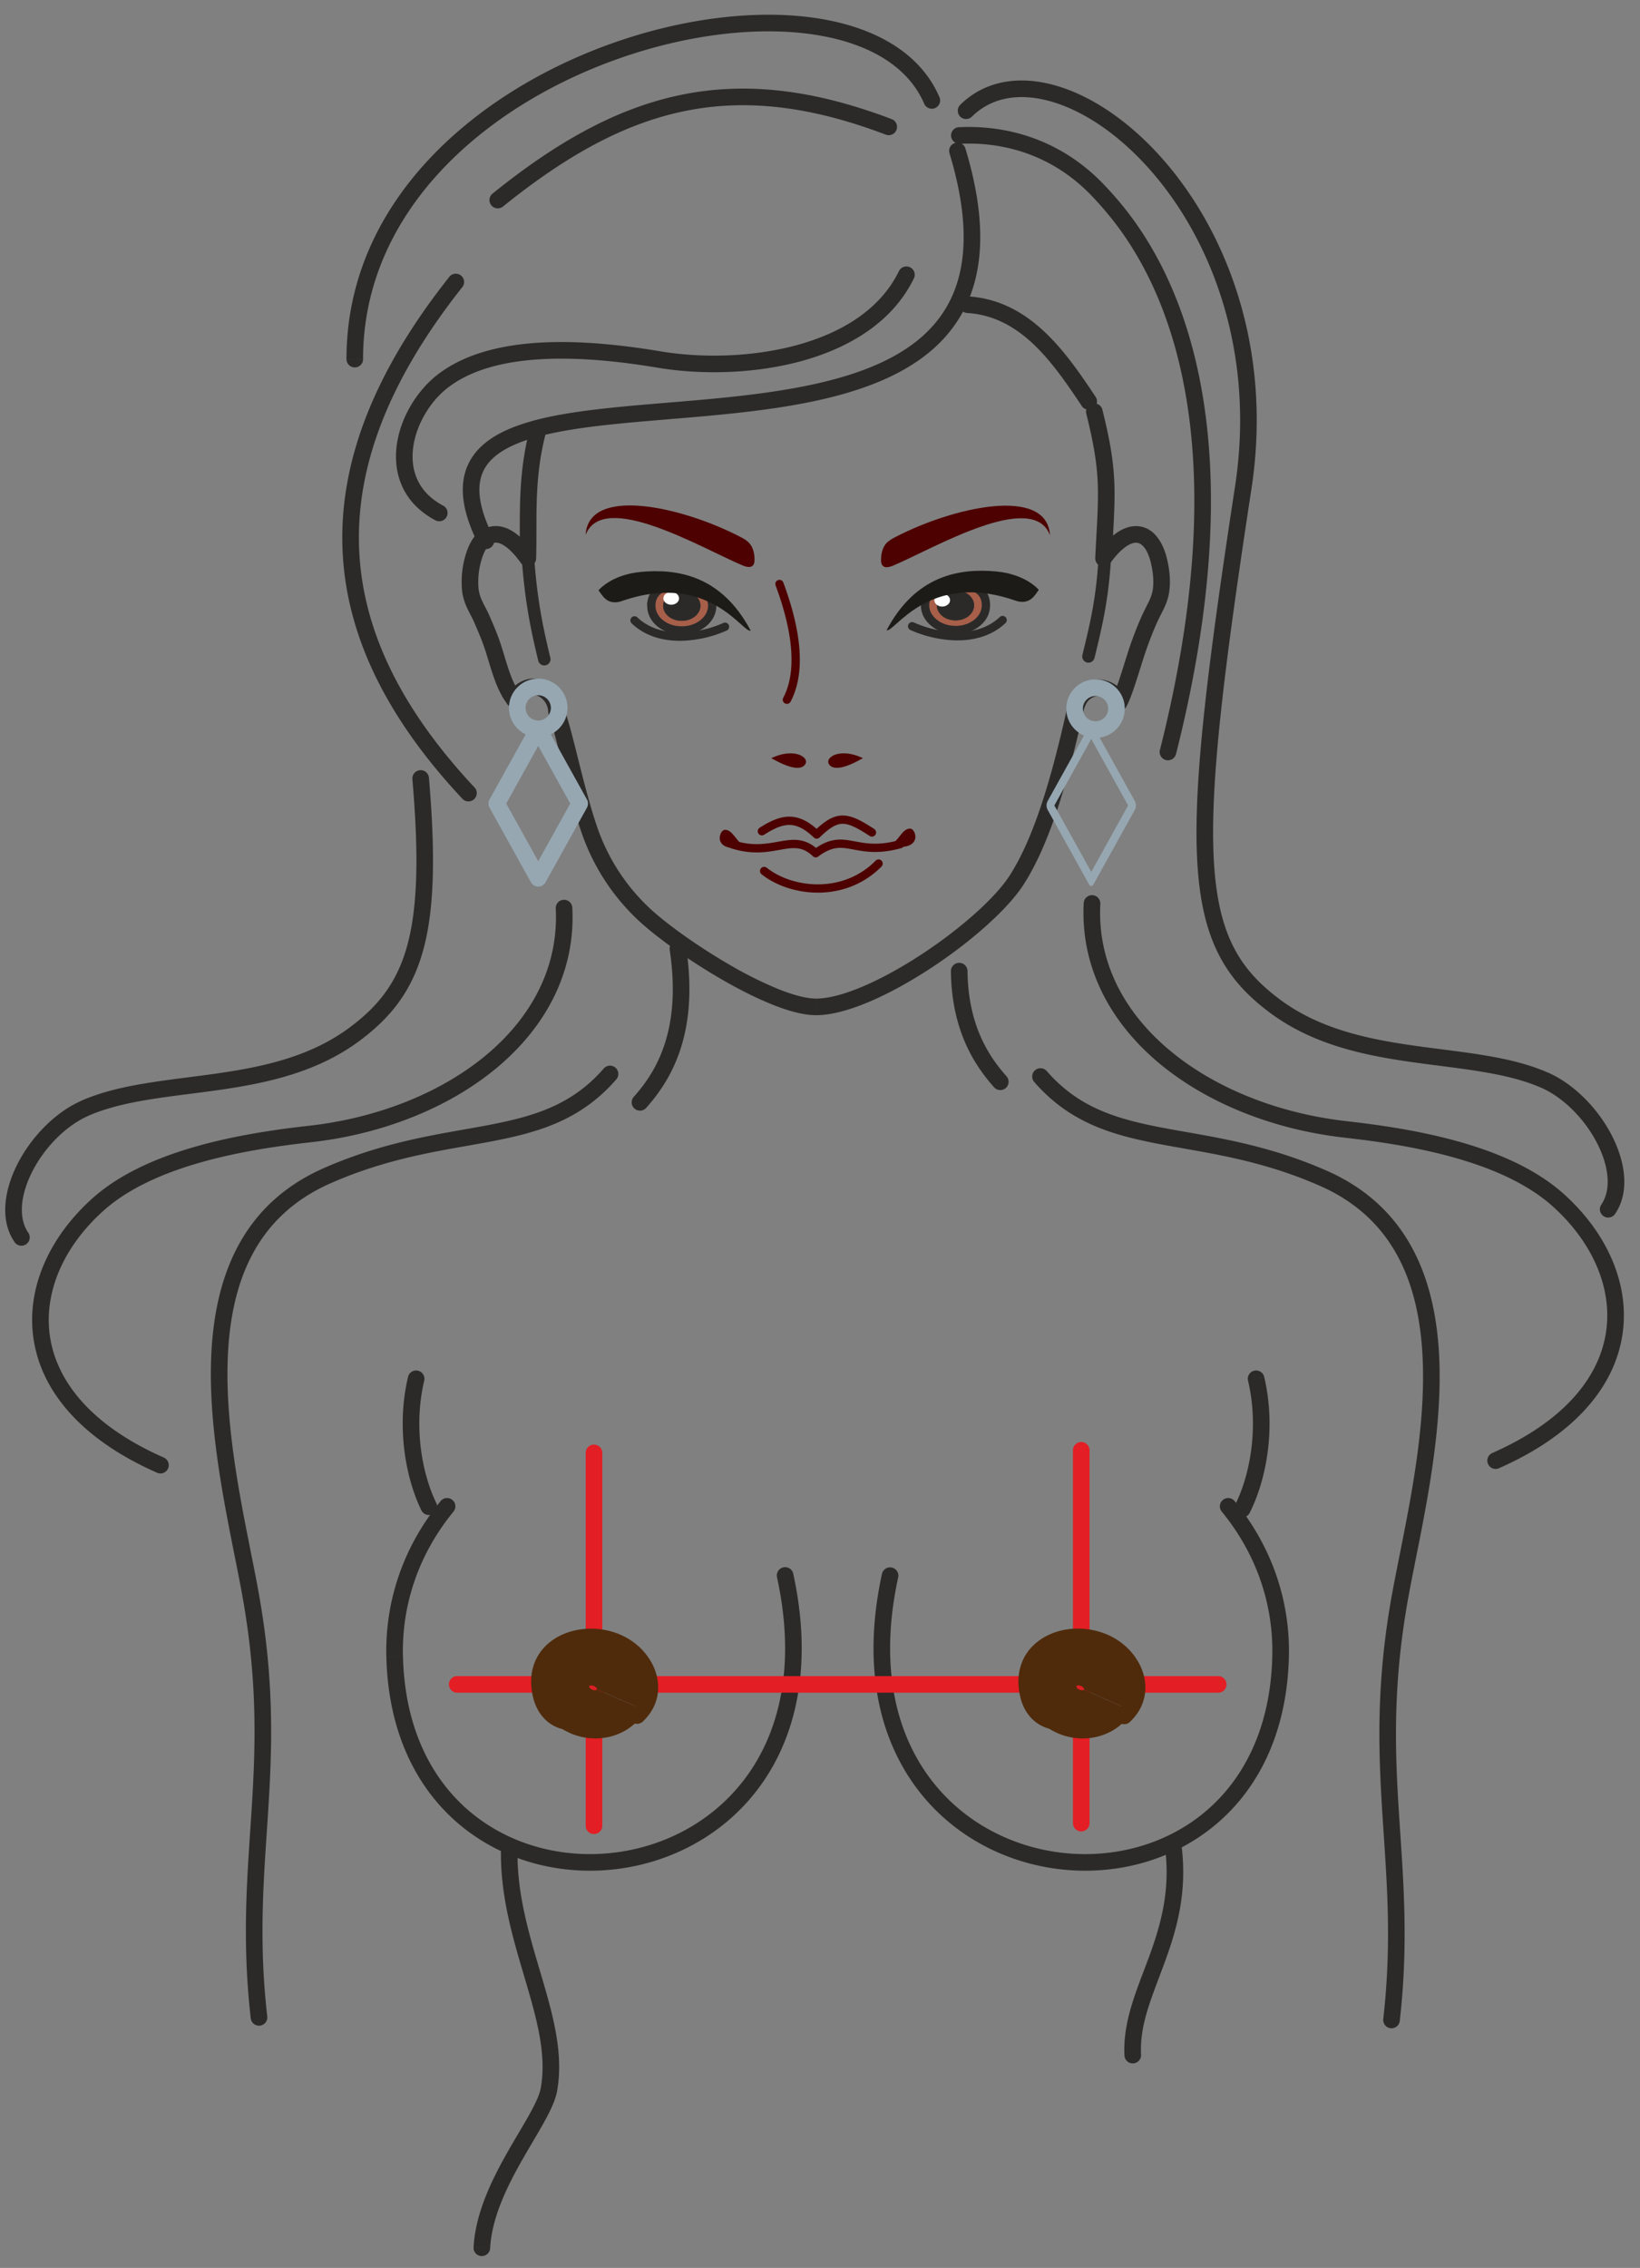 <svg width="68" height="94" xmlns="http://www.w3.org/2000/svg" xmlns:xlink="http://www.w3.org/1999/xlink"><rect width="100%" height="100%" fill="#808080" stroke="none"/><use xlink:href="#path0_stroke" transform="translate(9.087 44.513)" fill="#2B2A29"/><use xlink:href="#path1_stroke" transform="translate(43.143 44.62)" fill="#2B2A29"/><use xlink:href="#path2_stroke" transform="translate(17.042 57.148)" fill="#2B2A29"/><use xlink:href="#path3_stroke" transform="translate(36.563 62.434)" fill="#2B2A29"/><use xlink:href="#path4_stroke" transform="translate(51.508 57.148)" fill="#2B2A29"/><use xlink:href="#path5_stroke" transform="translate(19.979 76.565)" fill="#2B2A29"/><use xlink:href="#path6_stroke" transform="translate(46.962 76.45)" fill="#2B2A29"/><use xlink:href="#path7_stroke" transform="translate(16.361 62.434)" fill="#2B2A29"/><use xlink:href="#path8_stroke" transform="translate(24.629 60.22)" fill="#E31E24"/><use xlink:href="#path9_stroke" transform="translate(44.832 60.112)" fill="#E31E24"/><use xlink:href="#path10_stroke" transform="translate(18.958 69.814)" fill="#E31E24"/><use xlink:href="#path11_stroke" transform="matrix(-1.48 2.804 -3.337 -1.5 46.251 69.506)" fill="#4F2B0C"/><use xlink:href="#path12_stroke" transform="translate(42.571 67.846)" fill="#4F2B0C"/><use xlink:href="#path11_stroke" transform="matrix(-1.44 2.825 -3.357 -1.453 26.044 69.486)" fill="#4F2B0C"/><use xlink:href="#path13_stroke" transform="translate(22.367 67.848)" fill="#4F2B0C"/><use xlink:href="#path14_stroke" transform="translate(19.487 17.066)" fill="#2B2A29"/><use xlink:href="#path15_stroke" transform="translate(19.533 6.254)" fill="#2B2A29"/><use xlink:href="#path16_stroke" transform="translate(45.135 22.93)" fill="#2B2A29"/><use xlink:href="#path17_stroke" transform="translate(40.057 3.68)" fill="#2B2A29"/><use xlink:href="#path18_stroke" transform="translate(14.71 .955)" fill="#2B2A29"/><use xlink:href="#path19_stroke" transform="translate(14.537 11.689)" fill="#2B2A29"/><use xlink:href="#path20_stroke" transform="translate(44.556 28.503)" fill="#96A7B1"/><use xlink:href="#path21_stroke" transform="translate(21.887 23.069)" fill="#2B2A29"/><use xlink:href="#path22_stroke" transform="translate(21.448 28.472)" fill="#96A7B1"/><use xlink:href="#path23_stroke" transform="translate(20.639 4.017)" fill="#2B2A29"/><use xlink:href="#path24_stroke" transform="translate(16.763 11.388)" fill="#2B2A29"/><use xlink:href="#path25_stroke" transform="translate(39.779 5.606)" fill="#2B2A29"/><use xlink:href="#path26_stroke" transform="translate(30.362 34.971)" fill="#4D0101"/><use xlink:href="#path27_stroke" transform="translate(31.685 35.799)" fill="#4D0101"/><g transform="translate(32.138 31.293)" fill="#4D0101"><use xlink:href="#path28_fill"/><use xlink:href="#path29_stroke"/></g><g transform="translate(34.41 31.293)" fill="#4D0101"><use xlink:href="#path30_fill"/><use xlink:href="#path31_stroke"/></g><use xlink:href="#path32_fill" transform="translate(36.53 20.959)" fill="#4D0101"/><g transform="translate(38.357 24.215)"><use xlink:href="#path33_fill" fill="#A75F4A"/><use xlink:href="#path34_stroke" fill="#2B2A29"/></g><g transform="matrix(.146 .005 -.006 .124 38.881 24.445)" fill="#2B2A29"><use xlink:href="#path35_fill"/><use xlink:href="#path36_stroke"/></g><use xlink:href="#path35_fill" transform="matrix(.062 .002 .003 -.053 38.728 25.13)" fill="#FEFEFE"/><use xlink:href="#path37_stroke" transform="translate(37.825 25.7)" fill="#2B2A29"/><use xlink:href="#path38_fill" transform="translate(36.762 23.657)" fill="#1C1B17"/><use xlink:href="#path39_stroke" transform="translate(31.591 33.973)" fill="#4D0101"/><use xlink:href="#path40_stroke" transform="translate(32.314 24.191)" fill="#4D0101"/><use xlink:href="#path41_fill" transform="translate(24.281 20.949)" fill="#4D0101"/><use xlink:href="#path42_fill" transform="translate(36.852 34.344)" fill="#4D0101"/><g transform="translate(-238 -512)"><use xlink:href="#path43_fill" transform="translate(267.842 546.394)" fill="#4D0101"/></g><g transform="translate(27.007 24.233)"><use xlink:href="#path44_fill" fill="#A75F4A"/><use xlink:href="#path45_stroke" fill="#2B2A29"/></g><g transform="matrix(-.146 .005 .006 .124 29.005 24.463)" fill="#2B2A29"><use xlink:href="#path35_fill"/><use xlink:href="#path36_stroke"/></g><g transform="translate(-238 -512)"><use xlink:href="#path35_fill" transform="matrix(-.062 .002 -.003 -.053 266.171 537.054)" fill="#FEFEFE"/></g><g transform="translate(-238 -512)"><use xlink:href="#path46_stroke" transform="translate(264.314 537.718)" fill="#2B2A29"/></g><g transform="translate(-238 -512)"><use xlink:href="#path47_fill" transform="translate(262.815 535.675)" fill="#1C1B17"/></g><g transform="translate(-238 -512)"><use xlink:href="#path48_stroke" transform="translate(264.536 551.327)" fill="#2B2A29"/></g><g transform="translate(-238 -512)"><use xlink:href="#path49_stroke" transform="translate(277.772 552.251)" fill="#2B2A29"/></g><g transform="translate(-238 -512)"><use xlink:href="#path50_stroke" transform="translate(283.269 549.447)" fill="#2B2A29"/></g><g transform="translate(-238 -512)"><use xlink:href="#path51_stroke" transform="translate(238.561 544.254)" fill="#2B2A29"/></g><g transform="translate(-238 -512)"><use xlink:href="#path52_stroke" transform="translate(239.677 549.634)" fill="#2B2A29"/></g><g transform="translate(-238 -512)"><use xlink:href="#path53_stroke" transform="translate(278.12 524.629)" fill="#2B2A29"/></g><g transform="translate(-238 -512)"><use xlink:href="#path54_stroke" transform="scale(.388 .699) rotate(-45 1304.62 -485.744)" fill="#96A7B1"/></g><g transform="translate(-238 -512)"><use xlink:href="#path55_stroke" transform="translate(258.597 542.209)" fill="#96A7B1"/></g><defs><path id="path0_stroke" d="M16.466.226a.344.344 0 0 0-.519-.452l.52.452zM4.488 4.213l-.138-.315.138.315zM1.29 21.507l.338-.062-.338.062zm.02 17.635a.344.344 0 0 0 .684-.078l-.684.078zM15.947-.226c-1.312 1.506-2.856 1.975-4.773 2.343-1.913.366-4.2.63-6.824 1.781l.277.63c2.533-1.112 4.715-1.36 6.676-1.735 1.957-.375 3.694-.88 5.163-2.567l-.519-.452zM4.35 3.898C.787 5.462-.27 8.685-.34 12.064c-.07 3.363.836 7 1.291 9.504l.677-.123C1.161 18.875.28 15.35.348 12.078c.067-3.255 1.07-6.142 4.279-7.55l-.277-.63zM.951 21.568c.656 3.608.56 6.32.392 8.97-.169 2.65-.413 5.259-.033 8.604l.684-.078c-.372-3.272-.134-5.814.036-8.483.17-2.67.269-5.447-.402-9.136l-.677.123z"/><path id="path1_stroke" d="M.26-.226a.344.344 0 1 0-.52.452l.52-.452zm11.459 4.44l.138-.316-.138.315zm3.198 17.293l-.339-.062.339.062zm-.704 17.557a.344.344 0 0 0 .684.078l-.684-.078zM-.26.226c1.47 1.686 3.206 2.192 5.163 2.567 1.961.376 4.143.623 6.676 1.735l.277-.63C9.232 2.746 6.946 2.483 5.033 2.117 3.115 1.749 1.573 1.28.26-.226l-.518.452zm11.84 4.302c3.208 1.408 4.21 4.295 4.278 7.55.068 3.272-.813 6.796-1.28 9.367l.677.123c.455-2.504 1.36-6.14 1.291-9.504-.07-3.38-1.127-6.602-4.69-8.166l-.277.63zm2.997 16.917c-.67 3.689-.57 6.466-.4 9.136.169 2.67.407 5.211.035 8.483l.684.078c.38-3.345.136-5.953-.033-8.604-.168-2.65-.264-5.362.392-8.97l-.678-.123z"/><path id="path2_stroke" d="M.547.08a.344.344 0 0 0-.67-.16l.67.16zM.43 5.452a.344.344 0 1 0 .619-.301l-.619.301zM-.123-.079C-.616 2.004-.22 4.12.43 5.453l.619-.301C.463 3.95.093 1.996.547.079l-.67-.158z"/><path id="path3_stroke" d="M14.628-.218a.344.344 0 1 0-.533.436l.533-.436zm1.907 6.434l.344.009-.344-.008zM.68 2.94a.344.344 0 0 0-.672-.147l.672.147zM14.095.218c1.519 1.857 2.143 3.97 2.096 5.99l.688.017c.051-2.178-.624-4.453-2.251-6.443l-.533.436zm2.096 5.99c-.073 3.096-1.276 5.27-2.963 6.597-1.693 1.332-3.902 1.832-6.017 1.52-2.115-.313-4.118-1.435-5.407-3.326C.517 9.112-.081 6.425.68 2.939l-.672-.147c-.794 3.638-.184 6.525 1.227 8.595 1.408 2.065 3.59 3.28 5.875 3.618 2.283.338 4.687-.199 6.544-1.66 1.864-1.466 3.148-3.841 3.225-7.12l-.688-.017z"/><path id="path4_stroke" d="M.91-.08a.344.344 0 0 0-.67.16l.67-.16zM-.305 5.243a.344.344 0 0 0 .612.315l-.612-.315zM.24.08c.466 1.968.064 3.972-.547 5.163l.612.315c.681-1.328 1.111-3.5.605-5.636L.24.079z"/><path id="path5_stroke" d="M1.483.01a.344.344 0 0 0-.688-.02l.688.02zm1.298 10.032l.34.061-.34-.06zM-.344 16.58a.344.344 0 0 0 .688.038l-.688-.038zM.796-.011c-.06 1.985.502 3.81.99 5.46.497 1.677.906 3.147.657 4.532l.677.122c.284-1.574-.187-3.206-.673-4.85-.495-1.671-1.02-3.388-.964-5.243L.795-.01zm1.647 9.992c-.048.268-.215.63-.476 1.101-.267.48-.57.966-.91 1.566-.648 1.145-1.322 2.514-1.4 3.93l.687.04c.069-1.244.667-2.493 1.313-3.63.307-.543.658-1.115.911-1.572.26-.467.482-.92.552-1.313l-.677-.122z"/><path id="path6_stroke" d="M2.017-.046a.344.344 0 1 0-.682.092l.682-.092zM-.338 8.746a.344.344 0 1 0 .688-.035l-.688.035zm1.673-8.7c.253 1.863-.176 3.312-.67 4.655C.178 6.023-.411 7.318-.338 8.746l.688-.035c-.065-1.25.446-2.373.96-3.772.508-1.379.983-2.955.707-4.985l-.682.092z"/><path id="path7_stroke" d="M2.442.218a.344.344 0 1 0-.533-.436l.533.436zM.002 6.216l-.343.009.344-.008zM16.53 2.792a.344.344 0 1 0-.673.147l.673-.147zM1.91-.218C.281 1.772-.394 4.047-.342 6.225l.688-.017C.299 4.188.924 2.075 2.442.218L1.91-.218zM-.342 6.225c.077 3.279 1.361 5.654 3.225 7.12 1.856 1.461 4.26 1.998 6.543 1.66 2.285-.338 4.468-1.553 5.876-3.618 1.41-2.07 2.02-4.957 1.227-8.595l-.673.147c.761 3.486.163 6.173-1.123 8.06-1.29 1.89-3.293 3.013-5.407 3.325-2.116.313-4.324-.187-6.018-1.52C1.623 11.479.42 9.305.347 6.209l-.688.017z"/><path id="path8_stroke" d="M.344 0a.344.344 0 0 0-.688 0h.688zm-.688 15.452a.344.344 0 1 0 .688 0h-.688zM-.344 0v15.452h.688V0h-.688z"/><path id="path9_stroke" d="M.344 0a.344.344 0 0 0-.688 0h.688zm-.688 15.452a.344.344 0 1 0 .688 0h-.688zM-.344 0v15.452h.688V0h-.688z"/><path id="path10_stroke" d="M0-.344a.344.344 0 0 0 0 .688v-.688zm31.552.688a.344.344 0 1 0 0-.688v.688zM0 .344h31.552v-.688H0v.688z"/><path id="path11_stroke" d="M.293.296A.06.06 0 0 1 .31.253C.316.247.32.248.319.248v.688C.66.936.982.673.982.296H.293zM.32.248c-.001 0 .003 0 .009.005a.06.06 0 0 1 .016.043h-.688c0 .377.321.64.663.64V.248zm.025.048a.06.06 0 0 1-.016.043C.322.344.318.344.318.344v-.688c-.34 0-.662.263-.662.64h.688zM.32.344S.316.344.309.34A.06.06 0 0 1 .294.296h.689c0-.377-.322-.64-.663-.64v.688z"/><path id="path12_stroke" d="M3.806 3.023a.344.344 0 1 0 .47.503l-.47-.503zm.472-1.895L4.57.944l-.29.184zM.072 2.424l-.335.08v.001l.335-.08zm.756 1.35a.344.344 0 1 0 .225-.65l-.225.65zm3.448-.248c.812-.76.793-1.795.293-2.582l-.581.368c.355.56.347 1.216-.182 1.711l.47.503zM4.569.944C3.857-.178 2.485-.53 1.395-.256.843-.115.334.189.008.667c-.33.484-.446 1.112-.27 1.839l.668-.161C.271 1.78.37 1.357.577 1.053c.212-.311.562-.534.985-.64.86-.216 1.902.075 2.426.9l.58-.37zM-.263 2.505c.132.546.477 1.056 1.09 1.269l.226-.65c-.339-.118-.555-.402-.647-.78l-.669.161z"/><path id="path13_stroke" d="M3.822 3a.344.344 0 1 0 .477.495L3.822 3zm.446-1.902L4.556.91l-.288.188zM.08 2.453l-.333.086.333-.086zm.775 1.339a.344.344 0 1 0 .216-.654l-.216.654zm3.444-.297c.802-.77.768-1.805.257-2.585l-.576.376c.363.555.364 1.211-.158 1.713l.477.496zM4.556.91C3.828-.202 2.452-.534 1.366-.245.815-.098.31.213-.009.695c-.323.49-.43 1.119-.245 1.844l.666-.171c-.143-.561-.05-.986.153-1.293.208-.314.554-.542.976-.655.857-.227 1.903.05 2.438.866L4.556.91zm-4.81 1.63c.14.544.492 1.049 1.109 1.253l.216-.654c-.34-.112-.56-.393-.658-.77l-.666.17z"/><path id="path14_stroke" d="M3.147.878a.344.344 0 0 0-.665-.176l.665.176zm-.749 5.198l-.28.201a.344.344 0 0 0 .624-.19l-.344-.01zM.493 5.347l.242.245-.242-.245zM.01 7.321l.343-.026-.343.026zm.481 1.27l.317-.136-.317.136zm.503 1.287l.328-.102-.328.102zm.72 1.881l.29-.185-.29.185zm.093.134l.317-.133-.317.133zm.376-.344l.193.286-.193-.286zm1.407.89l-.344.015a.344.344 0 0 0 .02.101l.324-.116zm1.354 4.87l-.325.111.325-.11zm2.285 3.53l.234-.251-.234.252zm7.11 3.828l.002-.344-.002.344zm8.332-5.264l.29.187-.29-.186zm2.407-6.964l.336.075.001-.006-.337-.07zm.405-.787l-.214-.27.214.27zm1.159-.002l-.207.275.207-.275zm.266.418l-.294-.179.294.18zm.702-1.994l.327.106-.327-.106zm.584-1.52l.313.142-.313-.143zm.427-.974l-.335-.08.335.08zm-.082-1.51l-.332.093.332-.093zm-2.27.006l-.343-.017a.344.344 0 0 0 .623.218l-.28-.2zm-.046-6.16a.344.344 0 0 0-.668.167l.668-.166zM2.483.703c-.544 2.043-.38 3.882-.429 5.363l.688.023c.053-1.581-.11-3.267.405-5.21L2.482.702zm.195 5.174c-.526-.732-1.012-1.075-1.472-1.13-.474-.059-.798.2-.955.357l.484.489c.104-.103.227-.183.388-.164.174.022.51.173.996.85l.559-.402zM.25 5.103c-.172.17-.332.494-.44.861a3.891 3.891 0 0 0-.144 1.384l.686-.053a3.203 3.203 0 0 1 .119-1.136c.096-.33.215-.52.263-.567l-.484-.49zm-.584 2.245c.025.32.118.576.221.799.05.108.106.212.154.305.05.096.094.184.133.274l.633-.27a4.849 4.849 0 0 0-.155-.32c-.052-.1-.098-.188-.14-.28a1.573 1.573 0 0 1-.16-.561l-.686.053zm.508 1.378c.115.269.331.746.49 1.255l.657-.205C1.15 9.225.916 8.708.808 8.456l-.633.27zm.49 1.255c.19.603.38 1.369.76 1.963l.58-.37c-.316-.495-.473-1.129-.683-1.798l-.656.205zm.76 1.963a.81.81 0 0 0 .041.058l.015.02.01.013c.014.017.006.01-.001-.008l.634-.268a.65.65 0 0 0-.113-.177l-.006-.008-.58.37zm.065.082a.367.367 0 0 0 .276.224c.17.029.285-.072.303-.087a.581.581 0 0 0 .074-.078l.044-.057a.817.817 0 0 1 .189-.194l-.386-.57c-.178.12-.29.268-.351.347l-.032.042c-.01.012-.003.001.015-.014a.326.326 0 0 1 .259-.068c.177.03.237.175.243.189l-.634.266zm.886-.191a.466.466 0 0 1 .54-.002.77.77 0 0 1 .33.62l.688-.029a1.457 1.457 0 0 0-.645-1.169 1.154 1.154 0 0 0-1.299.01l.386.57zm.89.72c.179.5.365 1.263.586 2.144.219.871.467 1.842.767 2.721l.651-.221c-.289-.85-.531-1.794-.75-2.667-.216-.862-.413-1.67-.606-2.21l-.648.233zm1.353 4.865a8.973 8.973 0 0 0 2.375 3.672l.469-.504a8.285 8.285 0 0 1-2.193-3.39l-.651.222zm2.375 3.672c.73.68 2.079 1.65 3.468 2.45.697.401 1.412.764 2.073 1.028.653.262 1.284.44 1.803.441l.003-.688c-.387-.002-.922-.14-1.55-.392a16.056 16.056 0 0 1-1.985-.986c-1.36-.783-2.662-1.723-3.343-2.357l-.469.504zm7.344 3.92c.652.002 1.435-.223 2.241-.566.813-.347 1.68-.829 2.508-1.37C20.73 22 22.279 20.648 22.96 19.59l-.579-.372c-.602.936-2.053 2.223-3.671 3.281-.803.526-1.634.986-2.401 1.314-.774.33-1.455.512-1.968.51l-.003.688zm8.622-5.422c1.055-1.642 1.797-4.137 2.454-7.076l-.672-.15c-.657 2.94-1.38 5.325-2.36 6.854l.578.372zm2.455-7.082c.065-.312.157-.487.282-.587l-.428-.539c-.315.25-.452.62-.528.988l.674.138zm.282-.587c.23-.183.492-.182.738.004l.414-.55c-.479-.36-1.087-.384-1.58.007l.428.54zm.738.004c.064.048.091.1.107.14.008.022.012.04.018.065a.65.65 0 0 0 .034.093.347.347 0 0 0 .608.024l-.588-.358a.342.342 0 0 1 .595.023l.014.035.005.013v-.001c-.006-.02-.019-.073-.042-.136a.993.993 0 0 0-.337-.448l-.414.55zm.767.322c.067-.11.136-.273.199-.439.066-.173.135-.374.202-.576.126-.383.267-.846.334-1.052l-.654-.213c-.085.261-.197.634-.334 1.05-.065.198-.13.387-.191.546a2.36 2.36 0 0 1-.144.326l.588.358zm.735-2.067c.168-.513.36-1.023.57-1.484l-.626-.286a14.94 14.94 0 0 0-.598 1.557l.654.213zm.57-1.484c.077-.169.15-.3.238-.481.081-.167.162-.352.21-.555l-.669-.16a2.03 2.03 0 0 1-.16.414c-.066.136-.167.326-.245.497l.626.285zm.449-1.036c.152-.64.007-1.35-.086-1.682l-.663.185c.084.3.19.871.08 1.338l.669.159zm-.086-1.682c-.184-.656-.57-1.202-1.197-1.236-.587-.032-1.165.412-1.683 1.134l.56.4c.492-.686.876-.858 1.086-.847.17.01.412.165.571.734l.663-.185zm-2.257.115c.066-1.334.137-2.221.107-3.094-.031-.885-.165-1.755-.497-3.082l-.668.166c.325 1.299.448 2.118.477 2.94.029.835-.039 1.673-.106 3.036l.688.034z"/><path id="path15_stroke" d="M20.496-.1a.344.344 0 1 0-.659.2l.66-.2zM.306 16.315a.344.344 0 1 0 .615-.31l-.615.31zM19.837.1c.634 2.094.718 3.718.422 4.984-.295 1.258-.97 2.19-1.912 2.899-1.912 1.438-4.911 1.951-8.014 2.26-.77.076-1.54.14-2.296.202-.755.063-1.498.125-2.206.2-1.411.146-2.714.34-3.748.689-1.028.345-1.865.866-2.232 1.72-.368.855-.215 1.93.455 3.26l.615-.31c-.634-1.259-.687-2.1-.438-2.679.25-.582.855-1.015 1.819-1.34.957-.32 2.195-.51 3.6-.656.7-.073 1.436-.135 2.192-.198.755-.063 1.531-.127 2.307-.204 3.084-.306 6.273-.824 8.36-2.394 1.057-.796 1.833-1.862 2.168-3.292.332-1.422.223-3.174-.433-5.34L19.837.1z"/><path id="path16_stroke" d="M.94.012a.258.258 0 1 0-.516-.024L.94.012zM-.25 4.199a.258.258 0 1 0 .5.122l-.5-.122zM.423-.012C.34 1.804.052 2.955-.25 4.198l.502.123C.554 3.073.853 1.88.94.012L.423-.012z"/><path id="path17_stroke" d="M-.242.664a.344.344 0 1 0 .484.49l-.484-.49zm11.734 15.868l.34.052-.34-.052zm1.315 21.49l.205-.276-.205.276zm11.168 3.064l-.137.315.137-.315zm2.365 5.16a.344.344 0 0 0 .569.389l-.569-.389zM.242 1.154c.811-.8 1.961-1 3.266-.632 1.31.37 2.744 1.31 4.03 2.735 2.565 2.844 4.48 7.558 3.614 13.223l.68.104c.899-5.878-1.085-10.796-3.784-13.788C6.701 1.303 5.162.274 3.695-.14 2.224-.556.793-.357-.242.664l.484.49zm10.91 15.326c-1.162 7.596-1.74 12.338-1.568 15.517.087 1.597.363 2.824.865 3.831.503 1.012 1.222 1.778 2.153 2.47l.41-.553c-.867-.644-1.504-1.332-1.947-2.223-.446-.896-.71-2.022-.793-3.562-.168-3.094.396-7.76 1.56-15.376l-.68-.104zm1.45 21.818c1.774 1.319 3.87 1.757 5.861 2.04 1.011.145 1.966.245 2.89.398.915.15 1.753.346 2.485.665l.275-.63c-.808-.353-1.711-.56-2.648-.715-.927-.153-1.934-.26-2.905-.399-1.974-.28-3.921-.702-5.548-1.911l-.41.552zM23.838 41.4c.937.41 1.807 1.302 2.316 2.282.516.996.6 1.957.186 2.563l.569.389c.63-.924.413-2.194-.144-3.27-.566-1.09-1.543-2.11-2.652-2.595l-.275.631z"/><path id="path18_stroke" d="M23.61 3.344a.344.344 0 1 0 .633-.272l-.632.272zM-.343 13.93a.344.344 0 1 0 .688 0h-.688zM24.243 3.072C23.41 1.142 21.388.096 18.946-.23c-2.45-.327-5.402.055-8.242 1.058-5.66 2-11.048 6.539-11.048 13.101h.688c0-6.135 5.05-10.495 10.59-12.452 2.76-.975 5.6-1.335 7.921-1.025 2.33.312 4.062 1.282 4.756 2.892l.632-.272z"/><path id="path19_stroke" d="M4.632.214a.344.344 0 1 0-.54-.428l.54.428zm.011 21.212a.344.344 0 0 0 .502-.47l-.502.47zm-.55-21.64C.876 3.841-.52 7.637-.327 11.25c.193 3.611 1.97 6.976 4.97 10.177l.502-.47C2.213 17.826.542 14.608.361 11.213c-.182-3.395 1.123-7.03 4.27-11l-.538-.427z"/><path id="path20_stroke" d="M1.393.868c0 .29-.235.525-.525.525v.688c.67 0 1.213-.543 1.213-1.213h-.688zm-.525.525A.524.524 0 0 1 .344.868h-.688c0 .67.543 1.213 1.212 1.213v-.688zM.344.868c0-.29.235-.524.524-.524v-.688C.198-.344-.344.199-.344.868h.688zM.868.344c.29 0 .525.235.525.524h.688c0-.67-.543-1.212-1.213-1.212v.688z"/><path id="path21_stroke" d="M.257-.018a.258.258 0 1 0-.514.036l.514-.036zm.175 4.339a.258.258 0 0 0 .501-.123l-.501.123zM-.258.018c.13 1.84.384 3.048.69 4.303l.501-.123C.633 2.961.383 1.784.257-.018l-.514.036z"/><path id="path22_stroke" d="M1.393.868c0 .29-.235.525-.525.525v.688c.67 0 1.213-.543 1.213-1.213h-.688zm-.525.525A.524.524 0 0 1 .344.868h-.688c0 .67.543 1.213 1.212 1.213v-.688zM.344.868c0-.29.235-.524.524-.524v-.688C.198-.344-.344.199-.344.868h.688zM.868.344c.29 0 .525.235.525.524h.688c0-.67-.543-1.212-1.213-1.212v.688z"/><path id="path23_stroke" d="M-.216 4.007a.344.344 0 0 0 .432.536l-.432-.536zm16.305-2.443a.344.344 0 0 0 .244-.644l-.244.644zM.216 4.544c2.612-2.108 5.011-3.44 7.53-3.956 2.513-.515 5.18-.225 8.343.976l.244-.644C13.081-.315 10.278-.634 7.607-.086 4.941.46 2.442 1.863-.216 4.007l.432.536z"/><path id="path24_stroke" d="M1.289 10.177a.344.344 0 1 0 .323-.608l-.323.608zm.348-5.8l.207.275-.207-.275zm8.933-.863l-.056.34.056-.34zM21.13.15a.344.344 0 0 0-.62-.3l.62.3zM1.611 9.57C.563 9.012.246 8.1.369 7.161c.125-.964.718-1.94 1.475-2.51l-.414-.55C.531 4.78-.163 5.918-.314 7.073c-.154 1.18.264 2.394 1.603 3.104l.323-.608zm.232-4.918c1.01-.76 2.43-1.09 3.998-1.16 1.56-.07 3.221.12 4.672.362l.113-.68c-1.47-.244-3.186-.443-4.816-.37-1.624.073-3.209.417-4.38 1.298l.413.55zm8.67-.798c1.768.294 3.968.266 5.947-.274 1.974-.54 3.782-1.605 4.669-3.43l-.62-.3c-.765 1.575-2.356 2.554-4.23 3.066-1.872.51-3.97.54-5.653.259l-.113.679z"/><path id="path25_stroke" d="M-.016-.335a.344.344 0 0 0 .032.688l-.032-.688zm5.807 2.667l-.252.235.252-.235zm2.524 23.146a.344.344 0 1 0 .667.169l-.667-.169zM.015.353c2.177-.1 4.104.695 5.524 2.214l.503-.47C4.482.429 2.36-.443-.016-.335l.032.688zM5.54 2.567c.716.766 2.384 2.6 3.39 6.173 1.006 3.579 1.358 8.93-.614 16.738l.667.169c1.996-7.9 1.655-13.377.609-17.093-1.047-3.721-2.793-5.65-3.549-6.457l-.503.47z"/><path id="path26_stroke" d="M.053-.14a.172.172 0 0 0-.106.327l.106-.328zm3.408.533l-.119.124c.061.059.155.064.223.014L3.46.393zm3.55-.211a.172.172 0 0 0-.094-.332l.094.332zM-.053.187C.853.48 1.516.333 2.043.24c.266-.047.482-.076.686-.046.197.028.395.114.613.323L3.58.27c-.265-.254-.527-.376-.8-.416-.267-.039-.533.002-.796.048C1.453-.006.869.124.054-.141l-.107.328zM3.565.53c.292-.22.522-.312.727-.344.208-.033.406-.007.647.037.487.089 1.088.234 2.072-.042L6.917-.15c-.9.254-1.433.123-1.917.036-.244-.045-.492-.082-.762-.04-.273.043-.554.164-.88.41l.207.275z"/><path id="path27_stroke" d="M.108.167a.172.172 0 1 0-.216.27l.216-.27zM4.86.121a.172.172 0 1 0-.244-.242l.244.242zM-.108.436c1.141.914 3.434 1.227 4.97-.315L4.616-.12C3.23 1.272 1.14.993.107.167l-.215.27z"/><path id="path28_fill" fill-rule="evenodd" d="M0 .138C.762-.178 1.276.121 1.207.315 1.159.448.91.635 0 .138z"/><path id="path29_stroke" d="M0 .138L-.026.075-.16.13l.126.069L0 .139zm1.207.177l.065.023-.065-.023zM.027.202c.368-.153.672-.155.87-.1.1.027.17.068.209.108.04.04.04.069.036.082l.13.046c.03-.083-.008-.165-.069-.226a.613.613 0 0 0-.27-.143C.701-.095.366-.088-.027.075l.053.127zm1.115.09a.127.127 0 0 1-.053.064.3.3 0 0 1-.163.038C.762.395.484.324.033.078l-.066.12c.458.251.76.335.96.334a.435.435 0 0 0 .236-.06.264.264 0 0 0 .109-.134l-.13-.046z"/><path id="path30_fill" fill-rule="evenodd" d="M1.213.138C.452-.178-.063.121.006.315c.048.133.297.32 1.207-.177z"/><path id="path31_stroke" d="M1.213.138l.033.06.126-.068L1.24.075l-.026.063zM.006.315l-.065.023.065-.023zM1.24.075C.847-.088.512-.095.28-.031a.613.613 0 0 0-.27.143c-.06.06-.097.143-.068.226l.13-.046C.066.28.067.25.107.21c.04-.04.11-.08.21-.108.198-.055.5-.053.87.1l.052-.127zM-.059.338c.017.047.05.096.109.134.057.037.135.06.236.06.2.001.502-.083.96-.333L1.18.078C.73.325.451.395.287.394A.3.3 0 0 1 .124.356.127.127 0 0 1 .071.292l-.13.046z"/><path id="path32_fill" fill-rule="evenodd" d="M.512 2.48c1.662-.702 5.776-3.145 6.493-1.257C6.885-.823 3.007.046.584 1.307c-.268.139-.561.296-.583.906-.01.262.092.445.51.268z"/><path id="path33_fill" fill-rule="evenodd" d="M2.521.924c-.028.562-.615.998-1.31.973C.513 1.872-.028 1.396 0 .833A.916.916 0 0 1 .309.207C.532 0 2.585-.354 2.52.924z"/><path id="path34_stroke" d="M2.521.924L2.349.915l.172.009zm-1.31.973l.006-.172-.007.172zM0 .833l.172.009L0 .833zM.309.207l.117.126L.309.207zm2.04.708c-.022.437-.496.833-1.132.81l-.013.344c.755.027 1.455-.448 1.489-1.136L2.349.915zm-1.132.81C.58 1.702.15 1.275.173.842L-.171.825c-.034.691.62 1.217 1.375 1.244l.013-.344zM.173.842c.01-.19.1-.366.253-.509L.192.081c-.21.194-.348.452-.363.744l.344.017zM.426.333S.452.315.527.29C.595.265.685.24.79.22c.21-.04.47-.062.718-.04.25.02.471.084.62.2.14.106.234.269.221.534l.344.018c.018-.374-.12-.647-.355-.826-.224-.172-.519-.246-.801-.27a3.085 3.085 0 0 0-.812.046c-.117.022-.224.05-.311.08a.655.655 0 0 0-.222.118l.234.252z"/><path id="path35_fill" d="M5.245 9.98c2.897 0 5.245-2.234 5.245-4.99C10.49 2.234 8.142 0 5.245 0 2.348 0 0 2.234 0 4.99c0 2.756 2.348 4.99 5.245 4.99z"/><path id="path36_stroke" d="M10.421 4.99c0 2.715-2.314 4.921-5.176 4.921v.138c2.932 0 5.314-2.262 5.314-5.059h-.138zM5.245 9.911C2.383 9.911.069 7.705.069 4.99H-.07c0 2.797 2.383 5.059 5.314 5.059V9.91zM.069 4.99C.069 2.275 2.383.069 5.245.069V-.07C2.314-.069-.069 2.193-.069 4.99H.07zM5.245.069c2.862 0 5.176 2.206 5.176 4.921h.138c0-2.797-2.382-5.059-5.314-5.059V.07z"/><path id="path37_stroke" d="M.07.102a.172.172 0 1 0-.14.314L.07.102zm3.796.023a.172.172 0 0 0-.237-.25l.237.25zm-3.937.29c.506.228 1.2.42 1.911.427.71.006 1.453-.176 2.026-.717l-.237-.25c-.488.461-1.132.628-1.786.623A4.588 4.588 0 0 1 .071.102l-.142.314z"/><path id="path38_fill" fill-rule="evenodd" d="M6.31.793c-.133.148-.34.69-1.026.425C1.713.003.308 2.595 0 2.462 1.21.178 3.03-.114 4.557.03 5.792.148 6.31.793 6.31.793z"/><path id="path39_stroke" d="M-.093.335a.172.172 0 0 0 .186.29l-.186-.29zm2.365.28L2.154.74a.172.172 0 0 0 .238-.002l-.12-.124zm2.196.06a.172.172 0 0 0 .188-.289l-.188.289zM.093.625C.545.334.879.207 1.179.22c.295.013.595.162.975.519L2.39.489c-.407-.382-.782-.594-1.197-.612C.784-.14.375.035-.093.335l.186.29zm2.299.113c.428-.415.692-.563.952-.566.272-.002.587.152 1.124.503l.188-.289c-.523-.341-.923-.562-1.315-.558-.405.004-.756.243-1.189.663l.24.247z"/><path id="path40_stroke" d="M.161-.06A.172.172 0 0 0-.16.06L.16-.06zm0 4.79a.172.172 0 1 0 .305.161l-.305-.16zM-.16.06c.257.69.514 1.529.618 2.364.103.837.05 1.651-.296 2.307l.305.16c.392-.744.44-1.64.332-2.51C.69 1.51.423.643.161-.06L-.16.06z"/><path id="path41_fill" fill-rule="evenodd" d="M6.494 2.48C4.83 1.779.718-.664 0 1.224.12-.823 3.998.046 6.421 1.307c.268.139.562.296.584.906.01.262-.093.445-.511.268z"/><path id="path42_fill" fill-rule="evenodd" d="M0 .705C.413.56.53-.005.888 0c.264.003.547.999-.888.705z"/><path id="path43_fill" fill-rule="evenodd" d="M1.103.705C.69.56.572-.005.215 0c-.264.003-.547.999.888.705z"/><path id="path44_fill" fill-rule="evenodd" d="M.001.924c.028.562.615.998 1.311.973.696-.025 1.237-.501 1.21-1.064a.916.916 0 0 0-.308-.626C1.99 0-.062-.354 0 .924z"/><path id="path45_stroke" d="M.001.924V.752h-.18l.009.18L0 .924zm1.311.973l.006.172-.006-.172zM2.522.833l.171-.008-.172.008zM2.213.207L2.33.081l-.117.126zM0 .924v.172h.181L.173.916.001.923zM-.17.932c.034.689.734 1.164 1.488 1.137l-.012-.344C.669 1.748.196 1.352.173.915L-.17.932zM1.318 2.07c.755-.027 1.41-.553 1.375-1.244L2.35.842c.021.434-.407.86-1.044.883l.012.344zM2.693.825A1.088 1.088 0 0 0 2.331.08l-.234.252c.153.143.243.32.253.509l.343-.017zM2.331.08a.655.655 0 0 0-.222-.117 2.233 2.233 0 0 0-.312-.08 3.085 3.085 0 0 0-.811-.047c-.283.024-.578.098-.802.27C-.05.287-.189.56-.17.932L.173.915C.16.65.253.487.393.38c.15-.115.37-.178.622-.2.248-.02.507.001.718.041.105.02.195.044.262.068.076.026.102.045.102.044L2.33.081zM0 .75v.345-.344z"/><path id="path46_stroke" d="M3.818.416a.172.172 0 0 0-.141-.314l.14.314zm-3.7-.541a.172.172 0 1 0-.236.25l.236-.25zm3.559.227a4.59 4.59 0 0 1-1.773.396C1.25.503.606.336.118-.125l-.236.25c.572.541 1.314.723 2.025.717a4.933 4.933 0 0 0 1.91-.426l-.14-.314z"/><path id="path47_fill" fill-rule="evenodd" d="M0 .794c.133.147.34.69 1.026.424C4.596.003 6.002 2.595 6.31 2.462 5.1.178 3.28-.114 1.752.03.518.148 0 .794 0 .794z"/><path id="path48_stroke" d="M1.914-.051a.344.344 0 1 0-.68.102l.68-.102zm-.435 3.658l.334.084-.334-.084zM-.257 6.134a.344.344 0 0 0 .514.458l-.514-.458zM1.233.051c.217 1.443.137 2.576-.088 3.473l.668.167c.249-.995.33-2.22.1-3.742l-.68.102zm-.088 3.473C.838 4.749.255 5.559-.257 6.134l.514.458C.816 5.964 1.47 5.057 1.813 3.69l-.668-.167z"/><path id="path49_stroke" d="M.344-.004a.344.344 0 0 0-.688.008l.688-.008zm1.103 4.819a.344.344 0 0 0 .514-.458l-.514.458zM-.344.005c.03 2.48.997 3.917 1.791 4.81l.514-.458C1.245 3.553.371 2.269.344-.004l-.688.008z"/><path id="path50_stroke" d="M.354.018a.344.344 0 1 0-.688-.036l.688.036zm10.2 9.35l-.039.343.038-.342zm8.792 2.932l.23-.256-.23.256zm-2.74 10.478a.344.344 0 0 0 .277.63l-.278-.63zM-.335-.018C-.472 2.658.78 4.936 2.787 6.616 4.791 8.29 7.56 9.382 10.515 9.71l.076-.684c-2.845-.317-5.48-1.365-7.362-2.94-1.88-1.57-3-3.653-2.875-6.07l-.688-.035zm10.849 9.729c1.477.164 3.123.417 4.657.862 1.538.446 2.937 1.078 3.944 1.983l.46-.512c-1.116-1.003-2.628-1.672-4.212-2.132-1.59-.46-3.279-.719-4.773-.885l-.076.684zm8.6 2.845c1.634 1.47 2.48 3.369 2.21 5.197-.267 1.819-1.655 3.674-4.72 5.025l.278.63c3.204-1.412 4.81-3.43 5.124-5.555.311-2.115-.676-4.23-2.431-5.809l-.46.512z"/><path id="path51_stroke" d="M17.223-.03a.344.344 0 0 0-.685.06l.685-.06zm-3.082 10.64l.205.277-.205-.277zM2.972 13.675l-.137-.316.137.316zM.04 19.223a.344.344 0 1 0 .568-.388l-.568.388zM16.537.03c.276 3.202.215 5.336-.209 6.892-.416 1.53-1.187 2.516-2.393 3.412l.411.553c1.309-.973 2.184-2.082 2.647-3.785.456-1.678.507-3.914.23-7.132l-.685.06zm-2.601 10.304c-1.627 1.21-3.575 1.631-5.549 1.912-.97.138-1.977.246-2.905.4-.936.154-1.839.36-2.647.713l.275.631c.731-.319 1.57-.515 2.484-.666.924-.152 1.88-.252 2.89-.396 1.99-.284 4.088-.723 5.862-2.041l-.41-.553zM2.834 13.36c-1.11.484-2.086 1.504-2.652 2.596C-.374 17.03-.592 18.3.04 19.223l.568-.388c-.414-.606-.33-1.567.187-2.564.508-.98 1.379-1.872 2.316-2.28l-.275-.632z"/><path id="path52_stroke" d="M22.053-.018a.344.344 0 0 0-.687.036l.687-.036zM11.166 9.37l-.038-.342.038.342zM2.374 12.3l.23.256-.23-.256zm2.463 11.108a.344.344 0 0 0 .277-.63l-.277.63zM21.366.018c.124 2.416-.996 4.498-2.875 6.07-1.883 1.574-4.518 2.622-7.363 2.939l.076.684c2.956-.329 5.724-1.42 7.728-3.095 2.009-1.68 3.26-3.958 3.121-6.634l-.687.036zM11.128 9.027c-1.494.166-3.184.424-4.772.885-1.585.46-3.096 1.129-4.212 2.132l.46.512c1.006-.905 2.406-1.537 3.944-1.983 1.534-.445 3.18-.698 4.656-.862l-.076-.684zm-8.984 3.017C.389 13.623-.6 15.738-.287 17.854c.313 2.125 1.92 4.142 5.124 5.554l.277-.63C2.05 21.428.662 19.572.394 17.753c-.27-1.828.576-3.728 2.21-5.197l-.46-.512z"/><path id="path53_stroke" d="M.02-.344a.344.344 0 0 0-.04.688l.04-.688zm4.715 4.545a.344.344 0 1 0 .573-.381l-.573.381zM-.02.344C1.075.41 1.954.908 2.72 1.627c.77.725 1.406 1.659 2.016 2.574l.573-.381c-.605-.908-1.281-1.907-2.118-2.694C2.347.332 1.323-.264.02-.344l-.04.688z"/><path id="path54_stroke" d="M0 0v-.344A.344.344 0 0 0-.344 0H0zm6.265 0h.344a.344.344 0 0 0-.344-.344V0zm0 6.265v.344c.19 0 .344-.154.344-.344h-.344zM0 6.265h-.344c0 .19.154.344.344.344v-.344zm0-5.92h6.265v-.69H0v.69zM5.92 0v6.265h.69V0h-.69zm.345 5.92H0v.69h6.265v-.69zm-5.92.345V0h-.69v6.265h.69z"/><path id="path55_stroke" d="M0 3.097l-.3-.167a.344.344 0 0 0 0 .334l.3-.167zM1.72 0l.3-.167a.344.344 0 0 0-.601 0l.3.167zm1.72 3.097l.3.167a.344.344 0 0 0 0-.334l-.3.167zM1.72 6.194l-.301.167a.344.344 0 0 0 .602 0l-.301-.167zM.3 3.264L2.02.167 1.42-.167-.301 2.93l.602.334zM1.42.167l1.72 3.097.601-.334L2.02-.167 1.42.167zm1.72 2.763l-1.72 3.097.602.334 1.72-3.097-.602-.334zM2.02 6.027L.3 2.93l-.602.334 1.72 3.097.602-.334z"/></defs></svg>